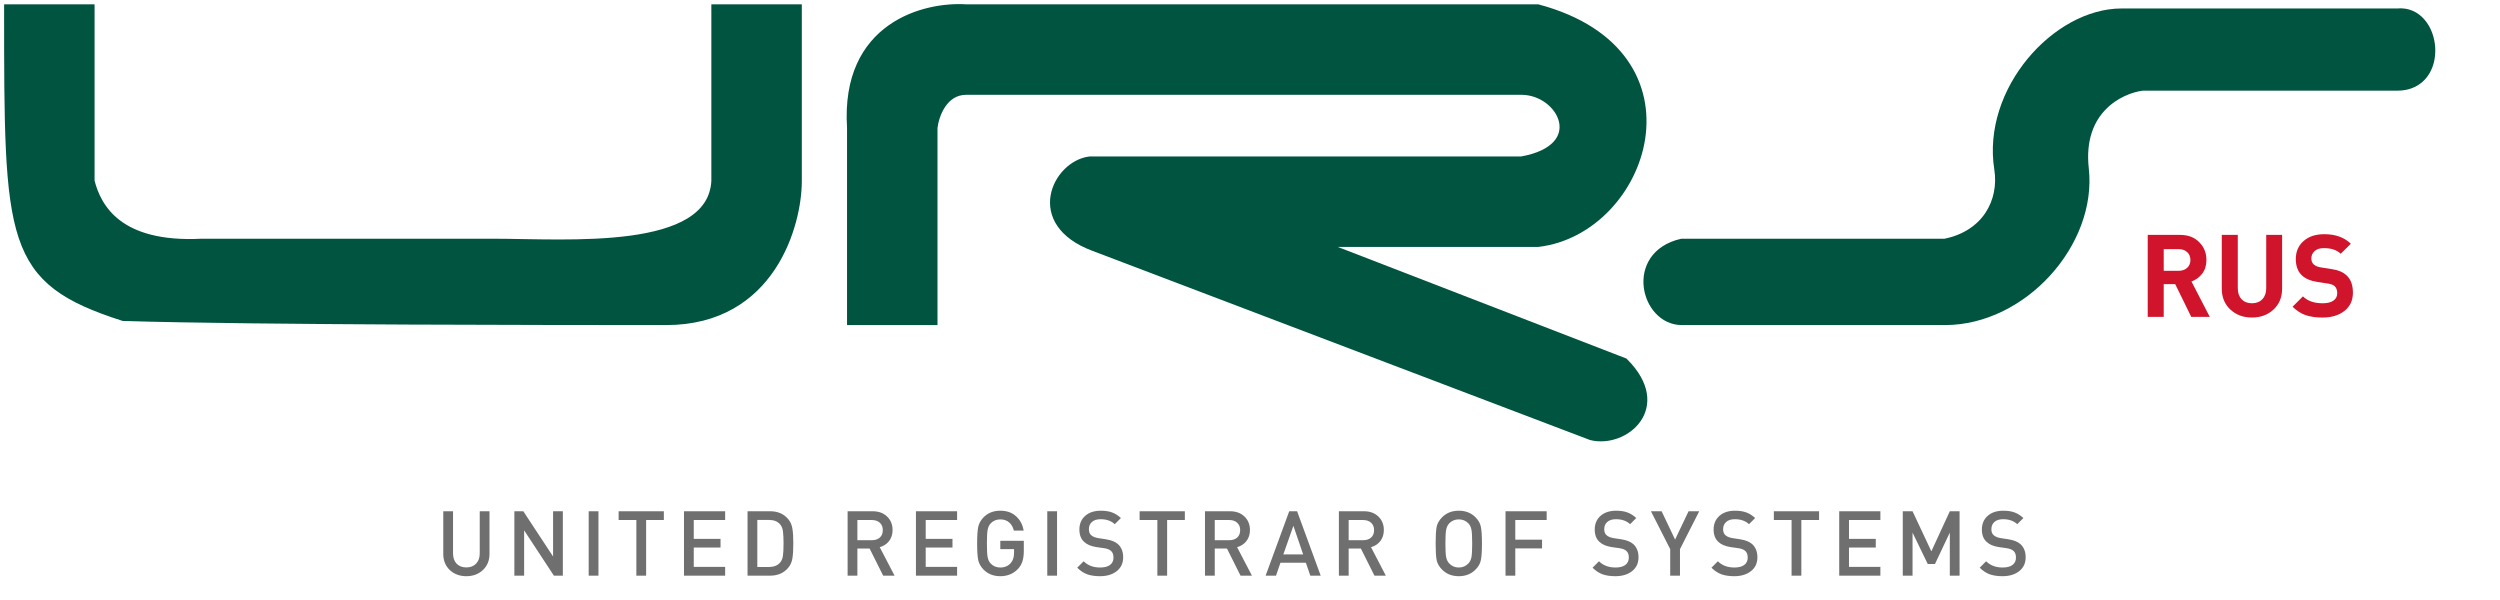 <?xml version="1.0" encoding="UTF-8"?> <svg xmlns="http://www.w3.org/2000/svg" width="304" height="73" viewBox="0 0 304 73" fill="none"><path d="M59.523 67.36C59.523 68.159 59.255 68.812 58.72 69.318C58.185 69.817 57.514 70.066 56.707 70.066C55.9 70.066 55.229 69.817 54.694 69.318C54.166 68.812 53.902 68.159 53.902 67.36V62.168H55.09V67.305C55.09 67.826 55.237 68.24 55.53 68.548C55.823 68.849 56.216 68.999 56.707 68.999C57.198 68.999 57.591 68.849 57.884 68.548C58.185 68.24 58.335 67.826 58.335 67.305V62.168H59.523V67.36ZM68.442 70H67.353L63.734 64.489V70H62.546V62.168H63.635L67.254 67.668V62.168H68.442V70ZM72.772 70H71.584V62.168H72.772V70ZM80.725 63.235H78.569V70H77.381V63.235H75.225V62.168H80.725V63.235ZM88.178 70H83.173V62.168H88.178V63.235H84.361V65.523H87.617V66.579H84.361V68.933H88.178V70ZM96.357 64.291C96.43 64.724 96.467 65.321 96.467 66.084C96.467 66.847 96.43 67.448 96.357 67.888C96.291 68.321 96.13 68.695 95.873 69.01C95.338 69.67 94.597 70 93.651 70H90.901V62.168H93.651C94.597 62.168 95.338 62.498 95.873 63.158C96.13 63.473 96.291 63.851 96.357 64.291ZM95.202 67.602C95.253 67.257 95.279 66.751 95.279 66.084C95.279 65.417 95.253 64.914 95.202 64.577C95.151 64.232 95.037 63.961 94.861 63.763C94.553 63.404 94.106 63.224 93.519 63.224H92.089V68.944H93.519C94.106 68.944 94.553 68.764 94.861 68.405C95.037 68.207 95.151 67.939 95.202 67.602ZM108.779 70H107.393L105.743 66.7H104.258V70H103.07V62.168H106.106C106.839 62.168 107.426 62.381 107.866 62.806C108.313 63.231 108.537 63.781 108.537 64.456C108.537 64.991 108.39 65.442 108.097 65.809C107.811 66.168 107.437 66.41 106.975 66.535L108.779 70ZM106.986 65.369C107.228 65.149 107.349 64.848 107.349 64.467C107.349 64.086 107.228 63.785 106.986 63.565C106.744 63.345 106.421 63.235 106.018 63.235H104.258V65.688H106.018C106.421 65.688 106.744 65.582 106.986 65.369ZM116.383 70H111.378V62.168H116.383V63.235H112.566V65.523H115.822V66.579H112.566V68.933H116.383V70ZM124.496 66.964C124.496 67.477 124.441 67.906 124.331 68.251C124.228 68.588 124.048 68.896 123.792 69.175C123.227 69.769 122.508 70.066 121.636 70.066C120.814 70.066 120.14 69.802 119.612 69.274C119.26 68.915 119.04 68.526 118.952 68.108C118.864 67.683 118.82 67.008 118.82 66.084C118.82 65.16 118.864 64.489 118.952 64.071C119.04 63.646 119.26 63.253 119.612 62.894C120.14 62.366 120.814 62.102 121.636 62.102C122.428 62.102 123.069 62.329 123.561 62.784C124.059 63.239 124.364 63.818 124.474 64.522H123.286C123.183 64.089 122.989 63.756 122.703 63.521C122.424 63.279 122.068 63.158 121.636 63.158C121.166 63.158 120.778 63.319 120.47 63.642C120.279 63.847 120.154 64.111 120.096 64.434C120.037 64.749 120.008 65.299 120.008 66.084C120.008 66.869 120.037 67.422 120.096 67.745C120.154 68.06 120.279 68.321 120.47 68.526C120.778 68.849 121.166 69.01 121.636 69.01C122.178 69.01 122.607 68.823 122.923 68.449C123.179 68.156 123.308 67.745 123.308 67.217V66.777H121.636V65.765H124.496V66.964ZM128.537 70H127.349V62.168H128.537V70ZM136.578 67.767C136.578 68.478 136.317 69.039 135.797 69.45C135.276 69.861 134.598 70.066 133.762 70.066C133.16 70.066 132.64 69.989 132.2 69.835C131.767 69.674 131.364 69.406 130.99 69.032L131.771 68.251C132.277 68.757 132.948 69.01 133.784 69.01C134.297 69.01 134.693 68.907 134.972 68.702C135.258 68.489 135.401 68.189 135.401 67.8C135.401 67.433 135.298 67.162 135.093 66.986C134.902 66.817 134.616 66.707 134.235 66.656L133.311 66.524C132.658 66.421 132.167 66.212 131.837 65.897C131.448 65.545 131.254 65.043 131.254 64.39C131.254 63.701 131.488 63.147 131.958 62.729C132.427 62.311 133.065 62.102 133.872 62.102C134.392 62.102 134.843 62.172 135.225 62.311C135.606 62.45 135.965 62.678 136.303 62.993L135.555 63.741C135.129 63.338 134.554 63.136 133.828 63.136C133.373 63.136 133.021 63.25 132.772 63.477C132.53 63.697 132.409 63.99 132.409 64.357C132.409 64.68 132.504 64.922 132.695 65.083C132.893 65.259 133.179 65.376 133.553 65.435L134.488 65.578C135.133 65.681 135.617 65.875 135.94 66.161C136.365 66.55 136.578 67.085 136.578 67.767ZM144.078 63.235H141.922V70H140.734V63.235H138.578V62.168H144.078V63.235ZM152.235 70H150.849L149.199 66.7H147.714V70H146.526V62.168H149.562C150.295 62.168 150.882 62.381 151.322 62.806C151.769 63.231 151.993 63.781 151.993 64.456C151.993 64.991 151.846 65.442 151.553 65.809C151.267 66.168 150.893 66.41 150.431 66.535L152.235 70ZM150.442 65.369C150.684 65.149 150.805 64.848 150.805 64.467C150.805 64.086 150.684 63.785 150.442 63.565C150.2 63.345 149.877 63.235 149.474 63.235H147.714V65.688H149.474C149.877 65.688 150.2 65.582 150.442 65.369ZM160.598 70H159.333L158.794 68.427H155.703L155.164 70H153.899L156.77 62.168H157.727L160.598 70ZM158.464 67.415L157.276 63.939L156.055 67.415H158.464ZM168.518 70H167.132L165.482 66.7H163.997V70H162.809V62.168H165.845C166.578 62.168 167.165 62.381 167.605 62.806C168.052 63.231 168.276 63.781 168.276 64.456C168.276 64.991 168.129 65.442 167.836 65.809C167.55 66.168 167.176 66.41 166.714 66.535L168.518 70ZM166.725 65.369C166.967 65.149 167.088 64.848 167.088 64.467C167.088 64.086 166.967 63.785 166.725 63.565C166.483 63.345 166.16 63.235 165.757 63.235H163.997V65.688H165.757C166.16 65.688 166.483 65.582 166.725 65.369ZM180.074 64.06C180.162 64.478 180.206 65.153 180.206 66.084C180.206 67.015 180.162 67.69 180.074 68.108C179.993 68.526 179.773 68.915 179.414 69.274C178.886 69.802 178.211 70.066 177.39 70.066C176.568 70.066 175.894 69.802 175.366 69.274C175.006 68.915 174.783 68.526 174.695 68.108C174.614 67.69 174.574 67.015 174.574 66.084C174.574 65.153 174.614 64.478 174.695 64.06C174.783 63.642 175.006 63.253 175.366 62.894C175.894 62.366 176.568 62.102 177.39 62.102C178.211 62.102 178.886 62.366 179.414 62.894C179.773 63.253 179.993 63.642 180.074 64.06ZM178.93 67.745C178.988 67.43 179.018 66.876 179.018 66.084C179.018 65.292 178.988 64.738 178.93 64.423C178.871 64.1 178.746 63.84 178.556 63.642C178.248 63.319 177.859 63.158 177.39 63.158C176.92 63.158 176.532 63.319 176.224 63.642C176.033 63.847 175.908 64.111 175.85 64.434C175.791 64.749 175.762 65.299 175.762 66.084C175.762 66.869 175.791 67.419 175.85 67.734C175.908 68.049 176.033 68.31 176.224 68.515C176.539 68.845 176.928 69.01 177.39 69.01C177.852 69.01 178.24 68.845 178.556 68.515C178.746 68.317 178.871 68.06 178.93 67.745ZM188.076 63.235H184.259V65.622H187.515V66.689H184.259V70H183.071V62.168H188.076V63.235ZM199.243 67.767C199.243 68.478 198.983 69.039 198.462 69.45C197.942 69.861 197.263 70.066 196.427 70.066C195.826 70.066 195.305 69.989 194.865 69.835C194.433 69.674 194.029 69.406 193.655 69.032L194.436 68.251C194.942 68.757 195.613 69.01 196.449 69.01C196.963 69.01 197.359 68.907 197.637 68.702C197.923 68.489 198.066 68.189 198.066 67.8C198.066 67.433 197.964 67.162 197.758 66.986C197.568 66.817 197.282 66.707 196.9 66.656L195.976 66.524C195.324 66.421 194.832 66.212 194.502 65.897C194.114 65.545 193.919 65.043 193.919 64.39C193.919 63.701 194.154 63.147 194.623 62.729C195.093 62.311 195.731 62.102 196.537 62.102C197.058 62.102 197.509 62.172 197.89 62.311C198.272 62.45 198.631 62.678 198.968 62.993L198.22 63.741C197.795 63.338 197.219 63.136 196.493 63.136C196.039 63.136 195.687 63.25 195.437 63.477C195.195 63.697 195.074 63.99 195.074 64.357C195.074 64.68 195.17 64.922 195.36 65.083C195.558 65.259 195.844 65.376 196.218 65.435L197.153 65.578C197.799 65.681 198.283 65.875 198.605 66.161C199.031 66.55 199.243 67.085 199.243 67.767ZM206.628 62.168L204.285 66.777V70H203.097V66.777L200.754 62.168H202.052L203.691 65.611L205.33 62.168H206.628ZM213.7 67.767C213.7 68.478 213.44 69.039 212.919 69.45C212.398 69.861 211.72 70.066 210.884 70.066C210.283 70.066 209.762 69.989 209.322 69.835C208.889 69.674 208.486 69.406 208.112 69.032L208.893 68.251C209.399 68.757 210.07 69.01 210.906 69.01C211.419 69.01 211.815 68.907 212.094 68.702C212.38 68.489 212.523 68.189 212.523 67.8C212.523 67.433 212.42 67.162 212.215 66.986C212.024 66.817 211.738 66.707 211.357 66.656L210.433 66.524C209.78 66.421 209.289 66.212 208.959 65.897C208.57 65.545 208.376 65.043 208.376 64.39C208.376 63.701 208.611 63.147 209.08 62.729C209.549 62.311 210.187 62.102 210.994 62.102C211.515 62.102 211.966 62.172 212.347 62.311C212.728 62.45 213.088 62.678 213.425 62.993L212.677 63.741C212.252 63.338 211.676 63.136 210.95 63.136C210.495 63.136 210.143 63.25 209.894 63.477C209.652 63.697 209.531 63.99 209.531 64.357C209.531 64.68 209.626 64.922 209.817 65.083C210.015 65.259 210.301 65.376 210.675 65.435L211.61 65.578C212.255 65.681 212.739 65.875 213.062 66.161C213.487 66.55 213.7 67.085 213.7 67.767ZM221.2 63.235H219.044V70H217.856V63.235H215.7V62.168H221.2V63.235ZM228.654 70H223.649V62.168H228.654V63.235H224.837V65.523H228.093V66.579H224.837V68.933H228.654V70ZM238.285 70H237.097V64.764L235.293 68.581H234.413L232.565 64.764V70H231.377V62.168H232.565L234.853 67.041L237.097 62.168H238.285V70ZM246.32 67.767C246.32 68.478 246.059 69.039 245.539 69.45C245.018 69.861 244.34 70.066 243.504 70.066C242.902 70.066 242.382 69.989 241.942 69.835C241.509 69.674 241.106 69.406 240.732 69.032L241.513 68.251C242.019 68.757 242.69 69.01 243.526 69.01C244.039 69.01 244.435 68.907 244.714 68.702C245 68.489 245.143 68.189 245.143 67.8C245.143 67.433 245.04 67.162 244.835 66.986C244.644 66.817 244.358 66.707 243.977 66.656L243.053 66.524C242.4 66.421 241.909 66.212 241.579 65.897C241.19 65.545 240.996 65.043 240.996 64.39C240.996 63.701 241.23 63.147 241.7 62.729C242.169 62.311 242.807 62.102 243.614 62.102C244.134 62.102 244.585 62.172 244.967 62.311C245.348 62.45 245.707 62.678 246.045 62.993L245.297 63.741C244.871 63.338 244.296 63.136 243.57 63.136C243.115 63.136 242.763 63.25 242.514 63.477C242.272 63.697 242.151 63.99 242.151 64.357C242.151 64.68 242.246 64.922 242.437 65.083C242.635 65.259 242.921 65.376 243.295 65.435L244.23 65.578C244.875 65.681 245.359 65.875 245.682 66.161C246.107 66.55 246.32 67.085 246.32 67.767Z" fill="#6F6F6F"></path><path d="M268.708 38.529H266.454L264.508 34.553H263.108V38.529H261.162V28.561H265.068C266.057 28.561 266.841 28.855 267.42 29.443C268.008 30.031 268.302 30.754 268.302 31.613C268.302 32.275 268.129 32.831 267.784 33.279C267.439 33.727 267.005 34.044 266.482 34.231L268.708 38.529ZM265.964 32.565C266.225 32.322 266.356 32.005 266.356 31.613C266.356 31.221 266.225 30.903 265.964 30.661C265.703 30.418 265.362 30.297 264.942 30.297H263.108V32.929H264.942C265.362 32.929 265.703 32.807 265.964 32.565ZM277.504 35.113C277.504 36.149 277.154 36.993 276.454 37.647C275.754 38.291 274.881 38.613 273.836 38.613C272.791 38.613 271.918 38.291 271.218 37.647C270.518 36.993 270.168 36.149 270.168 35.113V28.561H272.114V35.043C272.114 35.612 272.268 36.06 272.576 36.387C272.884 36.713 273.304 36.877 273.836 36.877C274.368 36.877 274.788 36.713 275.096 36.387C275.413 36.06 275.572 35.612 275.572 35.043V28.561H277.504V35.113ZM286.114 35.589C286.114 36.531 285.768 37.273 285.078 37.815C284.387 38.347 283.5 38.613 282.418 38.613C281.624 38.613 280.938 38.515 280.36 38.319C279.781 38.113 279.254 37.773 278.778 37.297L280.038 36.037C280.598 36.597 281.396 36.877 282.432 36.877C283.01 36.877 283.449 36.769 283.748 36.555C284.056 36.34 284.21 36.032 284.21 35.631C284.21 35.285 284.107 35.01 283.902 34.805C283.724 34.637 283.426 34.525 283.006 34.469L281.816 34.287C280.976 34.165 280.332 33.89 279.884 33.461C279.408 32.994 279.17 32.341 279.17 31.501C279.17 30.595 279.482 29.867 280.108 29.317C280.733 28.757 281.578 28.477 282.642 28.477C283.986 28.477 285.059 28.864 285.862 29.639L284.63 30.857C284.163 30.399 283.482 30.171 282.586 30.171C282.091 30.171 281.713 30.292 281.452 30.535C281.19 30.768 281.06 31.067 281.06 31.431C281.06 31.729 281.153 31.967 281.34 32.145C281.554 32.341 281.858 32.467 282.25 32.523L283.44 32.705C284.289 32.826 284.924 33.087 285.344 33.489C285.857 33.965 286.114 34.665 286.114 35.589Z" fill="#CF142B"></path><path d="M11 1.029H1C1 29.529 1 34.029 15 38.529C31.167 39.029 68.5 39.029 81 39.029C93.856 39.029 97 27.195 97 22.029V1.029H87V22.029C86.5 31.029 69 29.529 60 29.529H24.5C14.5 30.029 11.833 25.362 11 22.029V1.029Z" fill="#005440" stroke="#005440"></path><path d="M113.5 39.029H103.5V15.529C102.7 3.129 112.5 0.695 117.5 1.029H187C207.5 6.529 200 28.029 187 29.529H160L197.5 44.029C203 49.529 197.5 54.029 193.5 53.029L133 30.029C125 27.029 128.5 20.029 132.5 19.529H185C193.5 18.029 190 11.029 185 11.029H117.5C114.7 11.029 113.667 14.029 113.5 15.529V39.029Z" fill="#005440" stroke="#005440"></path><path d="M236.5 29.529H204.5C198 31.029 200 39.029 204.5 39.029H236.5C246 39.029 254.5 29.529 253.5 20.529C252.7 13.329 257.834 10.862 260.5 10.529H291.5C297.5 10.529 296.5 1.029 291.5 1.529L258 1.529C250 1.529 241.5 11.029 243 20.529C243.624 24.48 241.5 28.529 236.5 29.529Z" fill="#005440" stroke="#005440"></path></svg> 